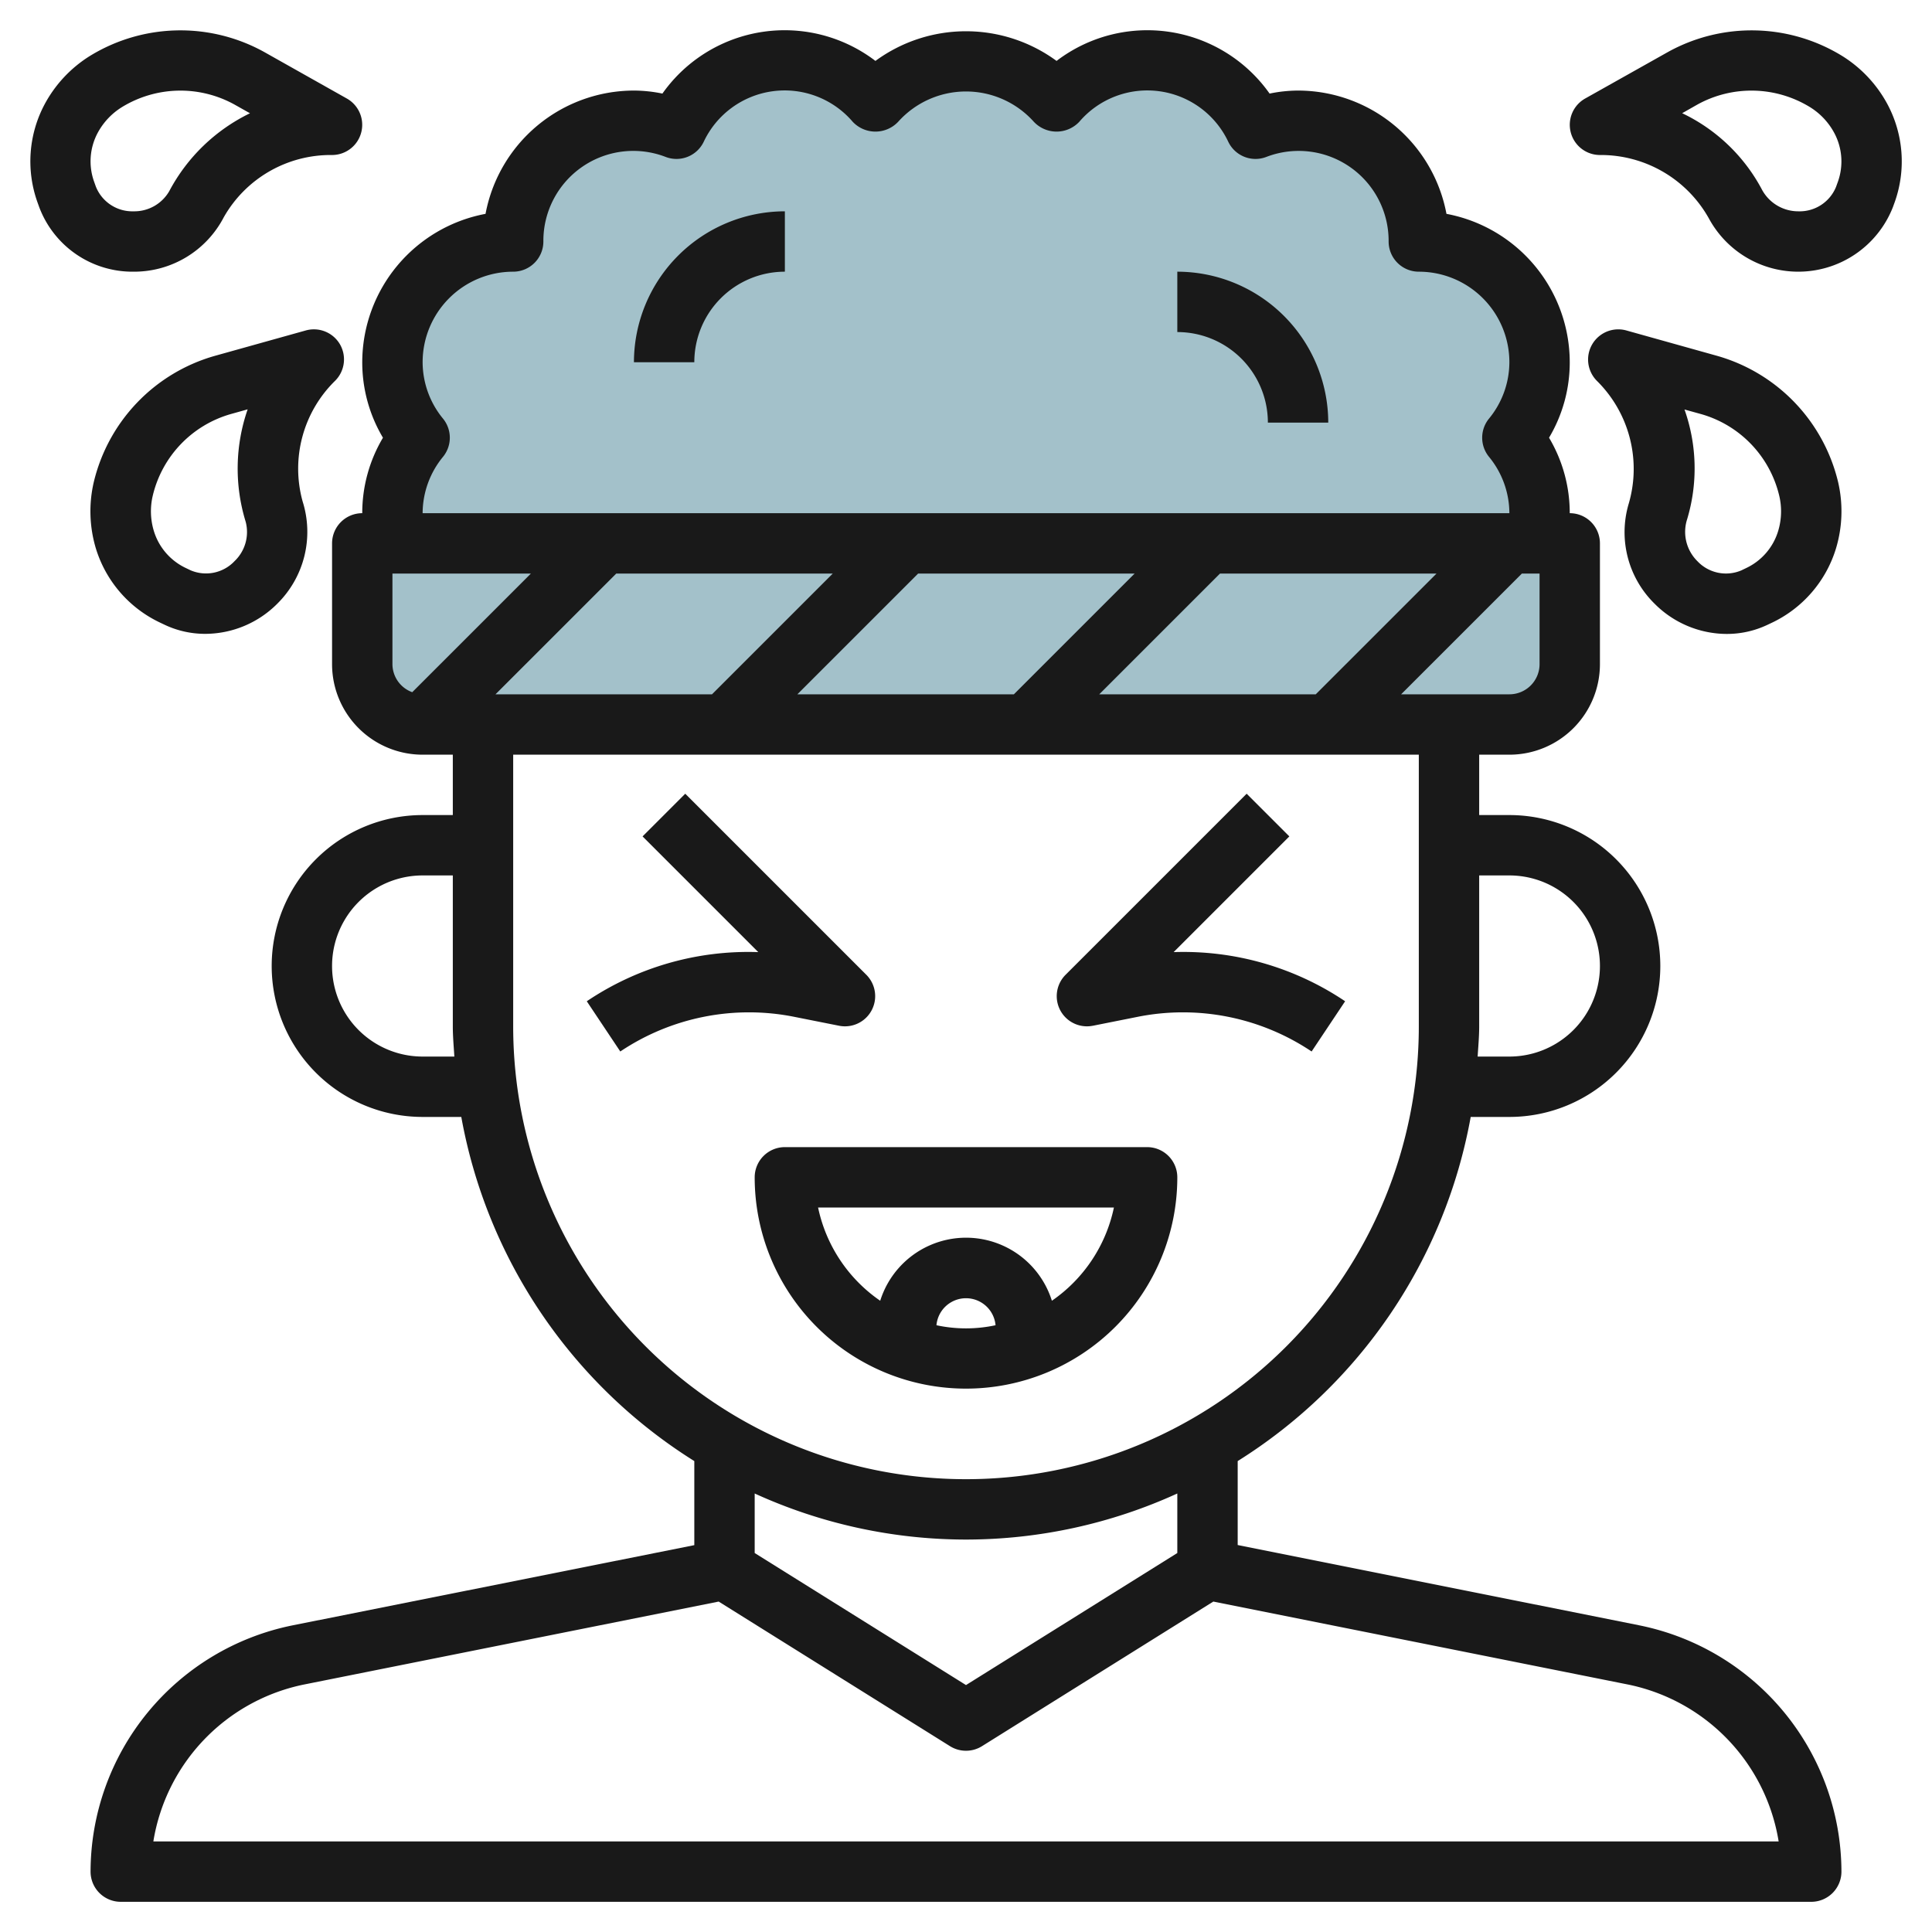 <svg height="512" viewBox="0 0 64 64" width="512" xmlns="http://www.w3.org/2000/svg"><g id="Layer_18" data-name="Layer 18"><path d="m12 18h40a0 0 0 0 1 0 0v4a2 2 0 0 1 -2 2h-36a2 2 0 0 1 -2-2v-4a0 0 0 0 1 0 0z" fill="#a3c1ca"/><path d="m51 12a4 4 0 0 0 -4-4 3.974 3.974 0 0 0 -5.409-3.732 3.966 3.966 0 0 0 -6.591-.888 3.951 3.951 0 0 0 -6 0 3.966 3.966 0 0 0 -6.591.888 3.974 3.974 0 0 0 -5.409 3.732 3.979 3.979 0 0 0 -3.1 6.5 3.962 3.962 0 0 0 -.9 2.5 4.024 4.024 0 0 0 .126 1h37.748a4.024 4.024 0 0 0 .126-1 3.962 3.962 0 0 0 -.9-2.5 3.962 3.962 0 0 0 .9-2.5z" fill="#a3c1ca"/><g fill="#191919"><path d="m54.312 53.843-13.312-2.662v-2.781a17.02 17.02 0 0 0 7.719-11.4h1.281a5 5 0 0 0 0-10h-1v-2h1a3 3 0 0 0 3-3v-4a1 1 0 0 0 -1-1 4.88 4.88 0 0 0 -.686-2.5 4.88 4.88 0 0 0 .686-2.5 5.009 5.009 0 0 0 -4.084-4.916 5.009 5.009 0 0 0 -4.916-4.084 4.723 4.723 0 0 0 -.943.1 4.957 4.957 0 0 0 -7.057-1.082 5.071 5.071 0 0 0 -6 0 4.957 4.957 0 0 0 -7.057 1.082 4.723 4.723 0 0 0 -.943-.1 5.009 5.009 0 0 0 -4.916 4.084 5.009 5.009 0 0 0 -4.084 4.916 4.88 4.88 0 0 0 .686 2.5 4.88 4.88 0 0 0 -.686 2.5 1 1 0 0 0 -1 1v4a3 3 0 0 0 3 3h1v2h-1a5 5 0 0 0 0 10h1.281a17.02 17.02 0 0 0 7.719 11.4v2.785l-13.313 2.658a8.341 8.341 0 0 0 -6.687 8.157 1 1 0 0 0 1 1h56a1 1 0 0 0 1-1 8.342 8.342 0 0 0 -6.688-8.157zm-4.312-24.843a3 3 0 0 1 0 6h-1.051c.02-.333.051-.662.051-1v-5zm1-7a1 1 0 0 1 -1 1h-3.586l4-4h.586zm-34.586 1 4-4h7.172l-4 4zm14-4h7.172l-4 4h-7.172zm10 0h7.172l-4 4h-7.172zm-25.735-5.128a2.954 2.954 0 0 1 -.679-1.872 3 3 0 0 1 3-3 1 1 0 0 0 1-1 2.979 2.979 0 0 1 4.055-2.8 1 1 0 0 0 1.255-.5 2.965 2.965 0 0 1 4.937-.666 1.034 1.034 0 0 0 1.506 0 3.017 3.017 0 0 1 4.494 0 1.034 1.034 0 0 0 1.506 0 2.965 2.965 0 0 1 4.937.666 1 1 0 0 0 1.255.5 2.98 2.98 0 0 1 4.055 2.8 1 1 0 0 0 1 1 3 3 0 0 1 3 3 2.954 2.954 0 0 1 -.679 1.872 1 1 0 0 0 0 1.256 2.954 2.954 0 0 1 .679 1.872h-36a2.954 2.954 0 0 1 .679-1.872 1 1 0 0 0 0-1.256zm-1.679 5.128h4.586l-3.93 3.93a.994.994 0 0 1 -.656-.93zm1 16a3 3 0 0 1 0-6h1v5c0 .338.031.667.051 1zm3-1v-9h30v9a15 15 0 0 1 -30 0zm15 17a16.878 16.878 0 0 0 7-1.526v1.972l-7 4.374-7-4.374v-1.972a16.878 16.878 0 0 0 7 1.526zm-26.92 10a6.34 6.34 0 0 1 5-5.2l13.727-2.746 7.663 4.79a1 1 0 0 0 1.06 0l7.663-4.79 13.727 2.746a6.34 6.34 0 0 1 5 5.2z"/><path d="m39 39a1 1 0 0 0 -1-1h-12a1 1 0 0 0 -1 1 7 7 0 0 0 14 0zm-7.979 4.9a.983.983 0 0 1 1.958 0 4.66 4.66 0 0 1 -1.958 0zm-3.921-3.9h9.8a4.993 4.993 0 0 1 -2.055 3.089 2.98 2.98 0 0 0 -5.687 0 4.991 4.991 0 0 1 -2.058-3.089z"/><path d="m36.2 33.98 1.465-.292a7.655 7.655 0 0 1 5.784 1.144l1.11-1.664a9.592 9.592 0 0 0 -5.681-1.628l3.833-3.833-1.414-1.414-6 6a1 1 0 0 0 .9 1.687z"/><path d="m27.8 33.98a1 1 0 0 0 .9-1.687l-6-6-1.414 1.414 3.833 3.833a9.578 9.578 0 0 0 -5.681 1.628l1.11 1.664a7.655 7.655 0 0 1 5.784-1.144z"/><path d="m42 14h2a5.006 5.006 0 0 0 -5-5v2a3 3 0 0 1 3 3z"/><path d="m26 9v-2a5.006 5.006 0 0 0 -5 5h2a3 3 0 0 1 3-3z"/><path d="m62.525 3.454a4.252 4.252 0 0 0 -1.5-1.6 5.725 5.725 0 0 0 -5.774-.13l-2.741 1.54a1 1 0 0 0 .49 1.871 4.1 4.1 0 0 1 3.63 2.139 3.367 3.367 0 0 0 6.077-.418l.062-.171a4.02 4.02 0 0 0 -.244-3.231zm-1.64 2.56-.062.172a1.3 1.3 0 0 1 -1.247.814 1.366 1.366 0 0 1 -1.222-.743 5.83 5.83 0 0 0 -2.63-2.507l.5-.284a3.706 3.706 0 0 1 3.733.082 2.263 2.263 0 0 1 .8.846 2 2 0 0 1 .128 1.62z"/><path d="m54.812 20a3.384 3.384 0 0 0 2.382 1 3.133 3.133 0 0 0 1.351-.3l.161-.076a4.021 4.021 0 0 0 2.114-2.458 4.271 4.271 0 0 0 .069-2.2 5.731 5.731 0 0 0 -3.989-4.173l-3.024-.846a1 1 0 0 0 -.976 1.67 4.1 4.1 0 0 1 1.049 4.083 3.316 3.316 0 0 0 .863 3.3zm1.545-6.281a3.7 3.7 0 0 1 2.582 2.7 2.247 2.247 0 0 1 -.033 1.164 1.994 1.994 0 0 1 -1.058 1.233l-.162.078a1.3 1.3 0 0 1 -1.459-.306 1.363 1.363 0 0 1 -.338-1.389 5.846 5.846 0 0 0 -.088-3.634z"/><path d="m11.261 11.405a1 1 0 0 0 -1.133-.458l-3.028.846a5.731 5.731 0 0 0 -3.993 4.175 4.271 4.271 0 0 0 .069 2.2 4.018 4.018 0 0 0 2.117 2.452l.162.077a3.133 3.133 0 0 0 1.351.3 3.38 3.38 0 0 0 2.381-1 3.344 3.344 0 0 0 .838-3.386 4.072 4.072 0 0 1 1.079-4 1 1 0 0 0 .157-1.206zm-3.124 5.874a1.332 1.332 0 0 1 -.364 1.306 1.3 1.3 0 0 1 -1.459.307l-.163-.078a2 2 0 0 1 -1.057-1.233 2.247 2.247 0 0 1 -.033-1.164 3.7 3.7 0 0 1 2.582-2.7l.561-.157a5.985 5.985 0 0 0 -.067 3.719z"/><path d="m7.411 7.2a4.07 4.07 0 0 1 3.589-2.065 1 1 0 0 0 .49-1.871l-2.737-1.541a5.729 5.729 0 0 0 -5.774.13 4.252 4.252 0 0 0 -1.5 1.6 4.02 4.02 0 0 0 -.243 3.233l.06.167a3.3 3.3 0 0 0 3.128 2.147 3.347 3.347 0 0 0 2.987-1.8zm-4.235-1.017-.06-.168a2 2 0 0 1 .124-1.621 2.263 2.263 0 0 1 .8-.846 3.707 3.707 0 0 1 3.733-.082l.508.286a5.981 5.981 0 0 0 -2.674 2.58 1.335 1.335 0 0 1 -1.183.668 1.3 1.3 0 0 1 -1.248-.817z"/></g></g></svg>